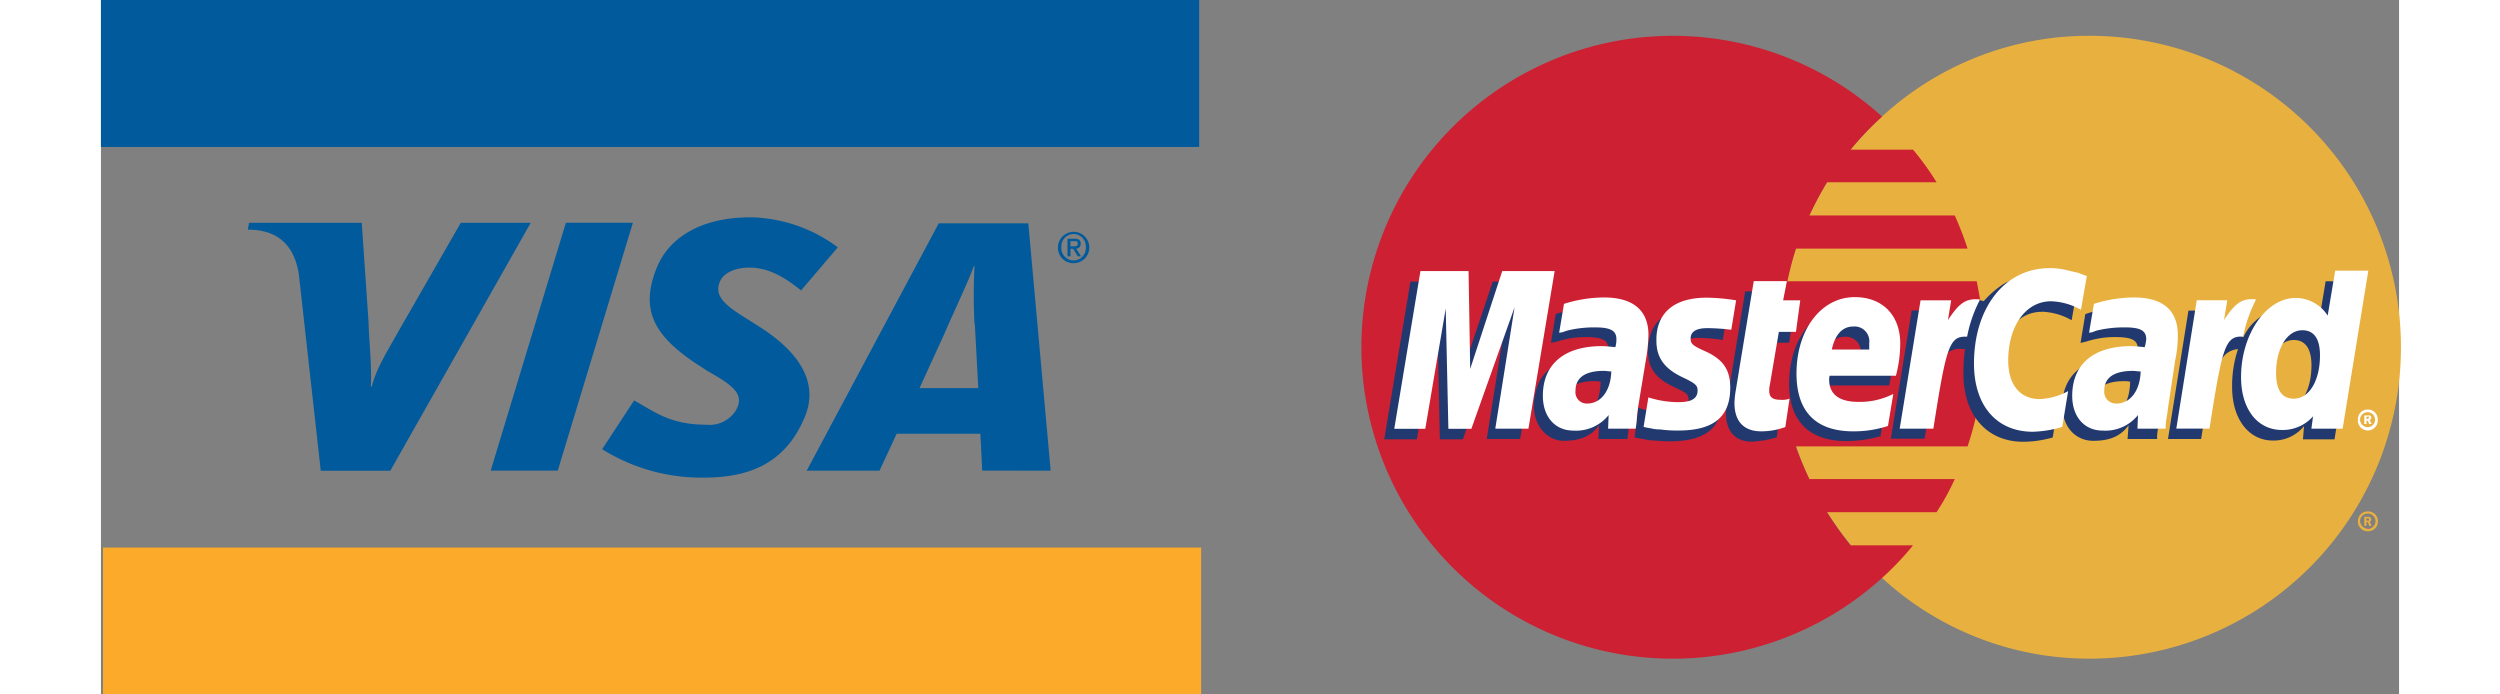 <svg id="Warstwa_1" data-name="Warstwa 1" xmlns="http://www.w3.org/2000/svg" viewBox="0 0 337.15 101.88" height="10" width="36"><rect x="0" y="0" width="337.15" height="101.88" fill="#808080" stroke="none"/><defs><style>.cls-1{fill:#005a9c}.cls-1,.cls-3,.cls-5{fill-rule:evenodd}.cls-3{fill:#e8b03f}.cls-5{fill:#fff}</style></defs><path class="cls-1" d="m57.18 69.04 11.03-36.36h9.83L67.02 69.04h-9.84z"/><path class="cls-1" d="m100.74 119.24-8.85 15.41c-2.26 4-3.57 6.08-4.21 8.63h-.13c.15-3.23-.3-7.2-.34-9.45l-1-14.59H69.67l-.17 1c4.26 0 6.78 2.14 7.48 6.51l3.22 28.86h10.2l20.6-36.37zM177.24 155.59l-.27-5.41h-12.28l-2.52 5.42h-10.68l19.37-36.29H184l3.28 36.29zm-1.13-21.45a81.1 81.1 0 0 1 0-8.54H176c-.6 1.81-3.17 7.23-4.3 9.89l-3.66 8h8.62l-.5-9.32zM136.33 156.62a27.46 27.46 0 0 1-14.85-4.17l4.69-7.15c3 1.65 5.27 3.56 10.61 3.56a4.57 4.57 0 0 0 4.31-2.08c1.36-2.36-.32-3.63-4.16-5.81l-1.9-1.23c-5.7-3.9-8.16-7.59-5.48-14.05 1.72-4.13 6.24-7.26 13.71-7.26a22 22 0 0 1 12.79 4.41l-5.39 6.32c-2.74-2.22-5-3.35-7.62-3.35-2.08 0-3.66.8-4.2 1.88-1 2 .33 3.42 3.32 5.28l2.26 1.43c6.92 4.36 8.57 8.94 6.83 13.22-3 7.36-8.82 9-14.92 9zM190.18 124.16h-.43v-2.59h1c.62 0 .94.21.94.74a.67.67 0 0 1-.67.71l.72 1.14h-.48l-.67-1.11h-.4v1.11zm.47-1.47c.32 0 .61 0 .61-.41s-.31-.35-.57-.35h-.51v.76zm0 2.47a2.25 2.25 0 0 1-2.3-2.34 2.3 2.3 0 1 1 2.3 2.34zm0-4.28a1.82 1.82 0 0 0-1.8 1.94 1.8 1.8 0 1 0 3.59 0 1.82 1.82 0 0 0-1.79-1.94z" transform="translate(-47.95 -86.55)"/><path style="fill:#fbaa29;fill-rule:evenodd" d="M161.41 80.33H.3v21.55h161.11V80.33z"/><path class="cls-1" d="M161.12 0H0v21.56h161.12V0z"/><path class="cls-3" d="M309.25 171.34a44.86 44.86 0 0 0 30.44 11.84 45.69 45.69 0 0 0 0-91.38 44.82 44.82 0 0 0-30.44 11.85 45.72 45.72 0 0 0 0 67.69z" transform="translate(-47.95 -86.55)"/><path class="cls-3" d="M379.06 163a1.41 1.41 0 0 1 1.42-1.42A1.43 1.43 0 0 1 382 163a1.44 1.44 0 0 1-1.49 1.49 1.43 1.43 0 0 1-1.45-1.49zm1.42 1.17a1.21 1.21 0 0 0 1.17-1.17 1.14 1.14 0 0 0-1.17-1.1 1.12 1.12 0 0 0-1.1 1.1 1.2 1.2 0 0 0 1.1 1.12zm-.16-.47H380v-1.33h.54a.48.48 0 0 1 .32.08c.15.08.15.16.15.31s-.07.32-.23.32l.31.62h-.39l-.16-.55h-.23v-.23h.31c.08 0 .08-.08.08-.16s0-.08-.08-.16h-.31z" transform="translate(-47.95 -86.55)"/><path d="M323.92 132.67c-.16-1.65-.47-3.22-.78-4.86h-27.77a46.71 46.71 0 0 1 1.25-4.79h25.18a50.26 50.26 0 0 0-1.88-4.86h-21.33c.78-1.66 1.64-3.29 2.58-4.87h16.08a40.24 40.24 0 0 0-3.45-4.78h-9.17a45.15 45.15 0 0 1 4.62-4.86 45.69 45.69 0 1 0 0 67.69 42.9 42.9 0 0 0 4.55-4.79h-9.17a51.86 51.86 0 0 1-3.46-4.86h16.08a35.34 35.34 0 0 0 2.67-4.86h-21.33a50.15 50.15 0 0 1-2-4.79h25.21a48.3 48.3 0 0 0 1.34-4.86c.31-1.57.62-3.22.78-4.86s.24-3.19.24-4.79a48.37 48.37 0 0 0-.24-4.86z" transform="translate(-47.95 -86.55)" style="fill:#cd2032;fill-rule:evenodd"/><path class="cls-5" d="M379.06 148.12a1.43 1.43 0 0 1 1.42-1.49 1.44 1.44 0 0 1 1.49 1.49 1.46 1.46 0 1 1-2.91 0zm1.42 1.1a1.1 1.1 0 1 0-1.1-1.1 1.12 1.12 0 0 0 1.1 1.1zm-.16-.47H380v-1.26h.86c.15.08.15.24.15.4a.41.41 0 0 1-.23.31l.31.55h-.39l-.16-.47h-.23V148h.16c.07 0 .15 0 .15-.08s.08-.07.08-.15a.08.08 0 0 0-.08-.08c0-.08-.08 0-.15 0h-.16z" transform="translate(-47.95 -86.55)"/><path d="M293.8 150.71a14.59 14.59 0 0 1-3.69.63c-2.35 0-3.76-1.49-3.76-4.16a13.91 13.91 0 0 1 .16-1.73l.31-1.8.23-1.49 2.12-12.86h4.71l-.55 2.82h3l-.71 4.71h-3l-1.25 7.68a3.6 3.6 0 0 0-.08.79c0 1 .47 1.41 1.65 1.41a8.5 8.5 0 0 0 1.49-.16l-.63 4.16zm15.22-.16a18.55 18.55 0 0 1-5 .71c-5.34 0-8.4-2.83-8.4-8.39 0-6.51 3.61-11.22 8.63-11.22 4 0 6.59 2.67 6.59 6.82a21.68 21.68 0 0 1-.55 4.63h-9.8a2.19 2.19 0 0 0-.08.63c0 2.2 1.49 3.29 4.31 3.29a11.84 11.84 0 0 0 5.1-1.17zm-2.9-11.21v-.94a2.18 2.18 0 0 0-2.36-2.44c-1.57 0-2.66 1.18-3.14 3.38zm-50 11.61h-4.86l2.82-17.81-6.32 17.86h-3.38l-.38-17.78-3 17.78h-4.78l3.84-23.14h7.14l.15 14.27 4.79-14.27H260L256.15 151zm11.84-8.4a4.37 4.37 0 0 0-.94-.08c-2.82 0-4.23 1.1-4.23 2.83a1.77 1.77 0 0 0 1.8 2c2.35 0 3.3-2 3.37-4.71zm3.93 8.4h-4.24l.08-2c-1.1 1.48-2.59 2.27-5.18 2.27-2.35 0-4.39-2.12-4.39-5.18a8.52 8.52 0 0 1 .39-2.43c.79-2.9 3.69-4.7 8.16-4.78.55 0 1.41 0 2.2.08a4.37 4.37 0 0 0 .15-1.26c0-1.26-1-1.65-3.29-1.65a13.18 13.18 0 0 0-4.08.63l-.71.16-.31.07.7-4.23a18.37 18.37 0 0 1 5.73-1c4.24 0 6.51 2 6.51 5.57a18 18 0 0 1-.23 3.69l-1.1 6.74-.16 1.18-.08.94-.08.63-.07.55zm60.79-18.67a9.46 9.46 0 0 1 4.39 1.25l.86-5c-.47-.23-.63-.23-1.25-.47l-2-.55a9.53 9.53 0 0 0-2.28-.23c-2.43 0-3.84.07-5.33.94a14.2 14.2 0 0 0-2.9 2.51l-.63-.16-5 3.53.23-2h-5.17l-3.06 18.82h4.94l1.8-10.11s.71-1.42 1-1.89a2.88 2.88 0 0 1 2.75-1.17h.39a25.55 25.55 0 0 0-.23 3.61c0 6.11 3.45 10 8.78 10a16 16 0 0 0 4.32-.63l.86-5.33a8.88 8.88 0 0 1-4.16 1.25c-2.9 0-4.63-2.2-4.63-5.65 0-5.09 2.59-8.7 6.28-8.7zm41.65-4.47-1.1 6.59a5.07 5.07 0 0 0-4.47-2.67 7.4 7.4 0 0 0-6.51 4.31V136l-3.14-1.88.31-2h-5.22l-3 18.83h4.86l1.65-10.12s1.25-1.42 1.57-1.88a3 3 0 0 1 2.19-1.18 16.93 16.93 0 0 0-.86 5.57c0 4.7 2.43 7.84 6 7.84a5.71 5.71 0 0 0 4.55-2.12L371 151h4.63l3.77-23.14zm-6 18.66c-1.65 0-2.51-1.25-2.51-3.68 0-3.69 1.57-6.36 3.84-6.36 1.73 0 2.59 1.34 2.59 3.69 0 3.77-1.57 6.35-3.92 6.35zm-22.67-3.92a4.42 4.42 0 0 0-.94-.08c-2.83 0-4.24 1.1-4.24 2.83a1.78 1.78 0 0 0 1.81 2c2.34-.04 3.28-2 3.36-4.75zm3.92 8.4h-4.31l.15-2c-1.09 1.48-2.59 2.27-5.17 2.27s-4.55-2-4.55-5.18c0-4.47 3.37-7.21 8.7-7.21a20.15 20.15 0 0 1 2.12.08 4.79 4.79 0 0 0 .24-1.26c0-1.25-1-1.65-3.37-1.65a13.48 13.48 0 0 0-4.08.63l-.63.16-.31.08.7-4.24a18.32 18.32 0 0 1 5.73-1c4.23 0 6.43 2 6.43 5.57a13.25 13.25 0 0 1-.24 3.69l-1 6.74-.15 1.18-.16.94-.08.63v.62zm-67.38-14.83a23.88 23.88 0 0 1 3.69.31l.7-4.39c-1.41-.16-3.29-.39-4.39-.39-5.49 0-7.29 3-7.29 6.43 0 2.28 1 3.92 3.68 5.18 2 .94 2.28 1.1 2.28 2 0 1.17-1 1.88-2.9 1.88a13.14 13.14 0 0 1-4.48-.78l-.54 4.31.07.08.94.16c.32.07.71.15 1.26.23 1.18.08 2.2.16 2.82.16 5.5 0 7.77-2.12 7.77-6.28 0-2.58-1.26-4.15-3.69-5.25-2.11-.94-2.35-1.1-2.35-2s.94-1.65 2.43-1.65z" transform="translate(-47.95 -86.55)" style="fill:#223970;fill-rule:evenodd"/><path class="cls-5" d="m339.3 127-.87 5a9.43 9.43 0 0 0-4.39-1.25c-3.69 0-6.28 3.61-6.28 8.7 0 3.53 1.73 5.65 4.63 5.65a9.67 9.67 0 0 0 4.16-1.17l-.86 5.25a16.42 16.42 0 0 1-4.32.71c-5.33 0-8.63-3.85-8.63-10 0-8.24 4.55-14 11.06-14a9.53 9.53 0 0 1 2.28.23l2 .47c.63.24.79.32 1.26.47zm-15.85 3.45H323c-1.65 0-2.59.79-4.08 3.06l.47-2.9h-4.49l-3.06 18.83h4.94c1.81-11.54 2.28-13.5 4.63-13.5h.32a19.56 19.56 0 0 1 1.88-5.41l-.16-.08zm-28.39 18.75a10.27 10.27 0 0 1-3.53.63c-2.51 0-3.93-1.41-3.93-4.16a12.73 12.73 0 0 1 .16-1.65l.31-1.88.24-1.49 2.12-12.86h4.86l-.55 2.82h2.51l-.63 4.63h-2.51l-1.33 7.84a2.93 2.93 0 0 0-.08.79c0 .94.47 1.33 1.65 1.33a3.18 3.18 0 0 0 1.33-.16l-.62 4.16zm-18.91-12.63c0 2.36 1.1 4 3.69 5.26 2 .94 2.35 1.25 2.35 2 0 1.17-.86 1.72-2.82 1.72a14.73 14.73 0 0 1-4.4-.7l-.7 4.31.23.08.87.16a5.51 5.51 0 0 0 1.33.15 17.82 17.82 0 0 0 2.67.16c5.17 0 7.61-2 7.61-6.28 0-2.58-1-4.08-3.45-5.25-2.12-.94-2.36-1.18-2.36-2 0-1 .87-1.49 2.43-1.49a29.86 29.86 0 0 1 3.53.24l.71-4.32a29.22 29.22 0 0 0-4.31-.39c-5.5 0-7.46 2.9-7.38 6.35zm100.72 12.87h-4.63l.24-1.81a5.9 5.9 0 0 1-4.56 2c-3.6 0-6-3.06-6-7.76 0-6.28 3.69-11.61 8-11.61a5.61 5.61 0 0 1 4.71 2.59l1.1-6.59h4.86l-3.76 23.14zm-7.22-4.4c2.28 0 3.85-2.66 3.85-6.35 0-2.43-.87-3.69-2.59-3.69-2.2 0-3.85 2.59-3.85 6.28 0 2.51.87 3.76 2.59 3.76zm-59.53 4a16.12 16.12 0 0 1-5.1.79c-5.49 0-8.32-2.9-8.32-8.47 0-6.44 3.61-11.22 8.55-11.22 4.08 0 6.67 2.67 6.67 6.82a19 19 0 0 1-.63 4.71h-9.72a1.51 1.51 0 0 0-.08.55c0 2.2 1.49 3.29 4.31 3.29a10.82 10.82 0 0 0 5.1-1.17l-.78 4.7zm-2.75-11.21v-.94a2.17 2.17 0 0 0-2.35-2.44c-1.57 0-2.67 1.18-3.14 3.38zm-50 11.61h-4.86l2.83-17.81-6.34 17.83h-3.37l-.39-17.65-3 17.65h-4.55l3.84-23.14h7.06l.24 14.35 4.7-14.35h7.69l-3.85 23.14zm12.16-8.4c-.47 0-.7-.08-1.1-.08-2.74 0-4.15 1-4.15 2.91a1.66 1.66 0 0 0 1.72 1.88c2 0 3.45-1.88 3.53-4.71zm3.61 8.4h-4.08l.08-2a6.12 6.12 0 0 1-5.18 2.28c-2.66 0-4.47-2-4.47-5.1 0-4.63 3.14-7.29 8.63-7.29.55 0 1.26.08 2 .15a3.84 3.84 0 0 0 .16-1.17c0-1.26-.87-1.73-3.14-1.73a16.4 16.4 0 0 0-4.08.47l-.71.24-.47.08.71-4.24a19.59 19.59 0 0 1 5.88-.94c4.24 0 6.51 1.88 6.51 5.49a24 24 0 0 1-.39 3.76l-1.1 6.67-.16 1.18-.07.94-.08.71-.08.47zm74.05-8.4c-.55 0-.79-.08-1.1-.08-2.82 0-4.24 1-4.24 2.91a1.72 1.72 0 0 0 1.81 1.88c2 0 3.45-1.88 3.53-4.71zm3.61 8.4h-4.08l.08-2a6.13 6.13 0 0 1-5.18 2.28c-2.67 0-4.47-2-4.47-5.1 0-4.63 3.13-7.29 8.63-7.29.55 0 1.25.08 2 .15a5.2 5.2 0 0 0 .23-1.17c0-1.26-.86-1.73-3.13-1.73a17 17 0 0 0-4.16.47l-.63.24-.47.08.71-4.24a19.55 19.55 0 0 1 5.88-.94c4.23 0 6.43 1.88 6.43 5.49a16.86 16.86 0 0 1-.39 3.76l-1 6.67-.16 1.18-.16.94-.07.71v.47zm13.17-19h-.47c-1.64 0-2.58.79-4.08 3.06l.48-2.9h-4.48l-3 18.83h4.87c1.8-11.54 2.27-13.5 4.62-13.5h.32a19.89 19.89 0 0 1 1.88-5.41l-.16-.08z" transform="translate(-47.95 -86.55)"/></svg>